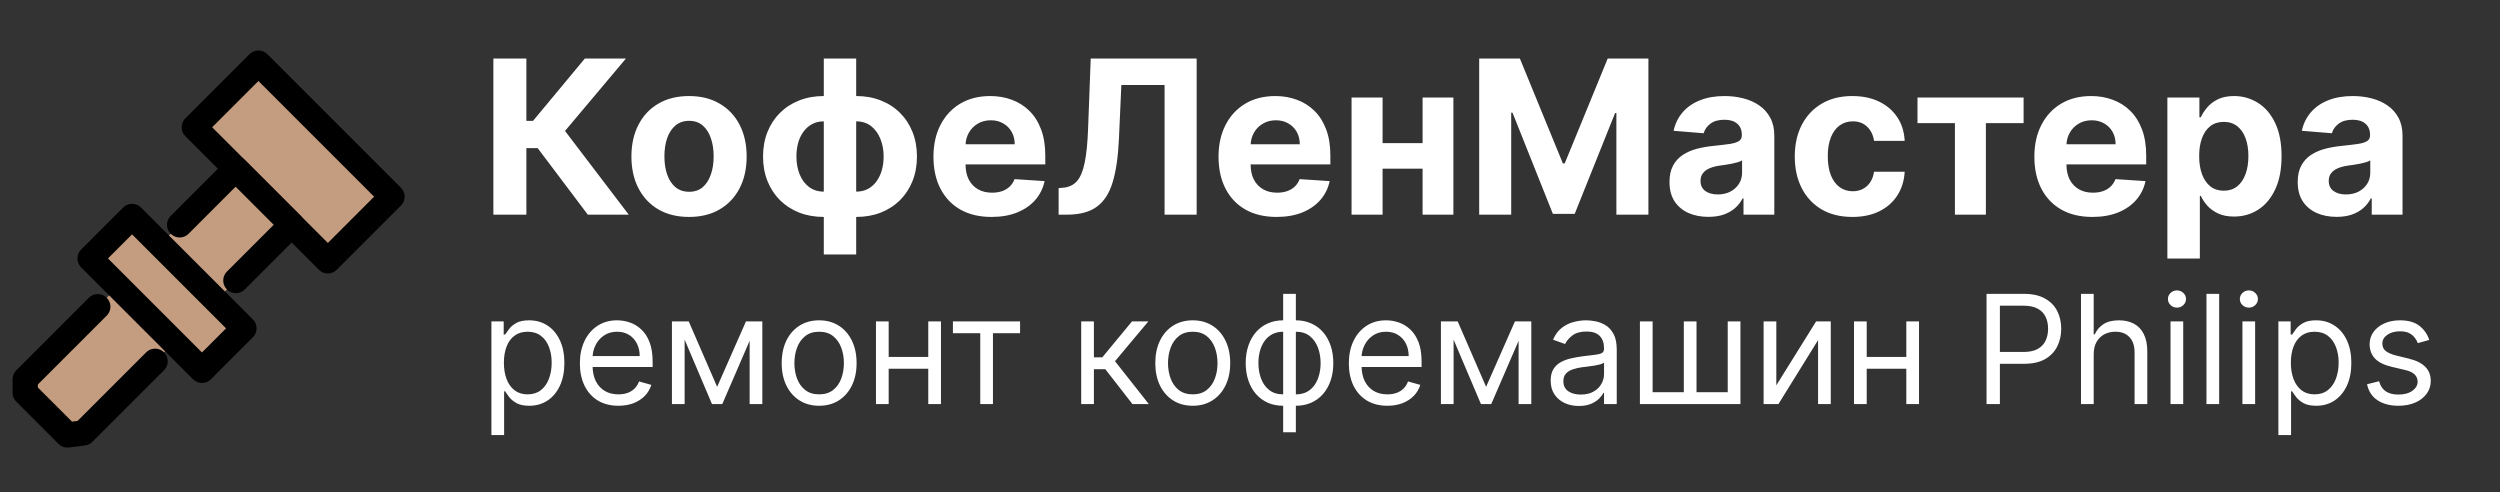 <?xml version="1.0" encoding="UTF-8"?> <svg xmlns="http://www.w3.org/2000/svg" width="198" height="39" viewBox="0 0 198 39" fill="none"><rect x="0" y="0" width="198" height="39" fill="#333333" stroke="none"/> <path d="M16.758 15.278L21.21 19.687L23.102 17.794L18.672 13.363L16.758 15.278V15.278Z" fill="#C49C7F"></path> <path d="M20.468 5L31.046 15.578L25.967 20.657L15.389 10.079L20.468 5ZM13.866 18.17L18.672 13.362L23.102 17.793L5.896 35L1.465 30.57L13.866 18.17Z" fill="#C49C7F"></path> <path d="M14.385 17.645L18.816 22.076L17.967 22.925L13.536 18.495L14.385 17.645ZM8.437 23.593L12.867 28.023L12.017 28.873L7.587 24.443L8.437 23.593ZM7.163 24.868L11.593 29.298L10.743 30.148L6.313 25.718L7.163 24.868ZM5.888 26.142L10.318 30.572L9.469 31.421L5.038 26.991L5.888 26.142Z" fill="#C49C7F"></path> <path d="M10.46 17.145L19.321 26.006L15.998 29.329L7.138 20.468L10.46 17.145Z" fill="#C49C7F"></path> <path d="M20.467 5L31.045 15.578L25.966 20.657L15.388 10.079L20.467 5Z" stroke="black" stroke-width="2" stroke-linecap="round" stroke-linejoin="round"></path> <path d="M14.228 17.807L18.671 13.363L23.102 17.794L18.68 22.216M12.283 28.613L6.607 34.289L5.34 34.447L1.997 31.104L1.996 30.039L7.744 24.291M10.459 17.145L19.32 26.006L15.997 29.33L7.136 20.468L10.459 17.145Z" stroke="black" stroke-width="2" stroke-linecap="round" stroke-linejoin="round"></path> <path d="M46.554 17L42.582 11.73H41.689V17H39.075V4.636H41.689V9.575H42.214L46.319 4.636H49.573L44.749 10.371L49.796 17H46.554ZM54.571 17.181C53.634 17.181 52.823 16.982 52.139 16.584C51.458 16.181 50.933 15.622 50.563 14.905C50.193 14.185 50.008 13.35 50.008 12.4C50.008 11.442 50.193 10.605 50.563 9.888C50.933 9.168 51.458 8.609 52.139 8.21C52.823 7.808 53.634 7.607 54.571 7.607C55.509 7.607 56.318 7.808 56.998 8.21C57.682 8.609 58.21 9.168 58.58 9.888C58.95 10.605 59.135 11.442 59.135 12.4C59.135 13.35 58.95 14.185 58.58 14.905C58.21 15.622 57.682 16.181 56.998 16.584C56.318 16.982 55.509 17.181 54.571 17.181ZM54.584 15.189C55.01 15.189 55.366 15.068 55.652 14.827C55.938 14.581 56.153 14.247 56.298 13.825C56.447 13.402 56.521 12.921 56.521 12.382C56.521 11.842 56.447 11.361 56.298 10.939C56.153 10.516 55.938 10.182 55.652 9.937C55.366 9.691 55.01 9.569 54.584 9.569C54.153 9.569 53.791 9.691 53.497 9.937C53.207 10.182 52.988 10.516 52.839 10.939C52.694 11.361 52.621 11.842 52.621 12.382C52.621 12.921 52.694 13.402 52.839 13.825C52.988 14.247 53.207 14.581 53.497 14.827C53.791 15.068 54.153 15.189 54.584 15.189ZM65.245 20.151V4.636H67.81V20.151H65.245ZM65.245 17.181C64.532 17.181 63.882 17.066 63.295 16.837C62.707 16.604 62.2 16.276 61.773 15.853C61.347 15.426 61.017 14.921 60.783 14.338C60.55 13.75 60.433 13.104 60.433 12.4C60.433 11.688 60.55 11.04 60.783 10.456C61.017 9.868 61.347 9.363 61.773 8.941C62.2 8.514 62.707 8.186 63.295 7.957C63.882 7.723 64.532 7.607 65.245 7.607H65.722V17.181H65.245ZM65.245 15.177H65.528V9.611H65.245C64.899 9.611 64.591 9.683 64.321 9.828C64.051 9.973 63.824 10.172 63.639 10.426C63.454 10.675 63.313 10.969 63.216 11.307C63.124 11.645 63.077 12.009 63.077 12.4C63.077 12.915 63.162 13.384 63.331 13.806C63.5 14.225 63.748 14.559 64.073 14.809C64.4 15.054 64.79 15.177 65.245 15.177ZM67.81 17.181H67.334V7.607H67.81C68.523 7.607 69.173 7.723 69.76 7.957C70.348 8.186 70.855 8.514 71.282 8.941C71.708 9.363 72.038 9.868 72.272 10.456C72.505 11.04 72.622 11.688 72.622 12.4C72.622 13.104 72.505 13.75 72.272 14.338C72.038 14.921 71.708 15.426 71.282 15.853C70.855 16.276 70.348 16.604 69.76 16.837C69.173 17.066 68.523 17.181 67.81 17.181ZM67.81 15.177C68.156 15.177 68.464 15.106 68.734 14.966C69.004 14.821 69.231 14.621 69.416 14.368C69.601 14.114 69.742 13.82 69.839 13.486C69.935 13.148 69.984 12.786 69.984 12.4C69.984 11.881 69.897 11.412 69.724 10.993C69.555 10.571 69.309 10.235 68.988 9.985C68.666 9.736 68.273 9.611 67.81 9.611H67.527V15.177H67.81ZM78.531 17.181C77.577 17.181 76.756 16.988 76.067 16.602C75.383 16.211 74.856 15.66 74.486 14.947C74.115 14.231 73.93 13.384 73.93 12.406C73.93 11.452 74.115 10.615 74.486 9.895C74.856 9.174 75.377 8.613 76.049 8.21C76.725 7.808 77.518 7.607 78.428 7.607C79.04 7.607 79.609 7.705 80.136 7.902C80.668 8.096 81.13 8.387 81.525 8.778C81.923 9.168 82.233 9.659 82.454 10.251C82.676 10.838 82.787 11.527 82.787 12.315V13.022H74.957V11.428H80.366C80.366 11.058 80.285 10.73 80.124 10.444C79.963 10.158 79.74 9.935 79.454 9.774C79.172 9.609 78.844 9.526 78.47 9.526C78.08 9.526 77.734 9.617 77.432 9.798C77.134 9.975 76.9 10.214 76.731 10.516C76.562 10.814 76.476 11.146 76.472 11.512V13.028C76.472 13.486 76.556 13.883 76.725 14.217C76.898 14.551 77.142 14.809 77.456 14.99C77.77 15.171 78.142 15.261 78.573 15.261C78.859 15.261 79.12 15.221 79.358 15.141C79.595 15.06 79.798 14.939 79.967 14.778C80.136 14.617 80.265 14.42 80.354 14.187L82.732 14.344C82.611 14.915 82.364 15.414 81.99 15.841C81.619 16.264 81.14 16.593 80.553 16.831C79.969 17.064 79.295 17.181 78.531 17.181ZM83.843 17V14.899L84.193 14.869C84.644 14.833 85.008 14.662 85.286 14.356C85.564 14.046 85.771 13.553 85.908 12.877C86.048 12.197 86.139 11.283 86.179 10.136L86.385 4.636H94.776V17H92.234V6.731H88.811L88.618 11.036C88.554 12.42 88.389 13.551 88.123 14.428C87.862 15.306 87.443 15.954 86.868 16.372C86.296 16.791 85.513 17 84.519 17H83.843ZM101.109 17.181C100.155 17.181 99.334 16.988 98.645 16.602C97.961 16.211 97.434 15.66 97.064 14.947C96.694 14.231 96.508 13.384 96.508 12.406C96.508 11.452 96.694 10.615 97.064 9.895C97.434 9.174 97.955 8.613 98.627 8.21C99.303 7.808 100.096 7.607 101.006 7.607C101.618 7.607 102.187 7.705 102.714 7.902C103.246 8.096 103.708 8.387 104.103 8.778C104.501 9.168 104.811 9.659 105.033 10.251C105.254 10.838 105.365 11.527 105.365 12.315V13.022H97.535V11.428H102.944C102.944 11.058 102.863 10.73 102.702 10.444C102.541 10.158 102.318 9.935 102.032 9.774C101.751 9.609 101.422 9.526 101.048 9.526C100.658 9.526 100.312 9.617 100.01 9.798C99.712 9.975 99.479 10.214 99.31 10.516C99.141 10.814 99.054 11.146 99.05 11.512V13.028C99.05 13.486 99.135 13.883 99.303 14.217C99.477 14.551 99.72 14.809 100.034 14.99C100.348 15.171 100.72 15.261 101.151 15.261C101.437 15.261 101.698 15.221 101.936 15.141C102.173 15.06 102.376 14.939 102.545 14.778C102.714 14.617 102.843 14.42 102.932 14.187L105.31 14.344C105.19 14.915 104.942 15.414 104.568 15.841C104.197 16.264 103.719 16.593 103.131 16.831C102.547 17.064 101.873 17.181 101.109 17.181ZM113.496 11.337V13.36H108.655V11.337H113.496ZM109.5 7.727V17H107.043V7.727H109.5ZM115.108 7.727V17H112.669V7.727H115.108ZM117.152 4.636H120.375L123.78 12.943H123.925L127.33 4.636H130.554V17H128.018V8.953H127.916L124.716 16.94H122.989L119.79 8.923H119.687V17H117.152V4.636ZM135.303 17.175C134.712 17.175 134.184 17.072 133.722 16.867C133.259 16.658 132.893 16.35 132.623 15.944C132.357 15.533 132.224 15.022 132.224 14.41C132.224 13.895 132.319 13.462 132.508 13.112C132.697 12.762 132.955 12.48 133.281 12.267C133.607 12.054 133.977 11.893 134.392 11.784C134.81 11.675 135.249 11.599 135.708 11.555C136.247 11.498 136.682 11.446 137.012 11.398C137.342 11.345 137.581 11.269 137.73 11.168C137.879 11.068 137.953 10.919 137.953 10.722V10.685C137.953 10.303 137.833 10.007 137.591 9.798C137.354 9.589 137.016 9.484 136.577 9.484C136.114 9.484 135.746 9.587 135.472 9.792C135.199 9.993 135.018 10.247 134.929 10.553L132.55 10.359C132.671 9.796 132.909 9.309 133.263 8.898C133.617 8.484 134.074 8.166 134.633 7.945C135.197 7.719 135.849 7.607 136.589 7.607C137.104 7.607 137.597 7.667 138.068 7.788C138.543 7.908 138.964 8.096 139.33 8.349C139.7 8.603 139.992 8.929 140.205 9.327C140.419 9.721 140.525 10.194 140.525 10.746V17H138.086V15.714H138.014C137.865 16.004 137.666 16.259 137.416 16.481C137.167 16.698 136.867 16.869 136.517 16.994C136.167 17.115 135.762 17.175 135.303 17.175ZM136.04 15.4C136.418 15.4 136.752 15.326 137.042 15.177C137.332 15.024 137.559 14.819 137.724 14.561C137.889 14.303 137.972 14.012 137.972 13.686V12.702C137.891 12.754 137.78 12.802 137.64 12.847C137.503 12.887 137.348 12.925 137.175 12.961C137.002 12.993 136.829 13.024 136.656 13.052C136.482 13.076 136.326 13.098 136.185 13.118C135.883 13.162 135.619 13.233 135.394 13.329C135.168 13.426 134.993 13.557 134.869 13.722C134.744 13.883 134.681 14.084 134.681 14.326C134.681 14.676 134.808 14.943 135.062 15.129C135.319 15.31 135.645 15.4 136.04 15.4ZM146.71 17.181C145.76 17.181 144.943 16.98 144.259 16.577C143.579 16.171 143.056 15.607 142.689 14.887C142.327 14.167 142.146 13.338 142.146 12.4C142.146 11.45 142.329 10.617 142.695 9.901C143.066 9.18 143.591 8.619 144.271 8.216C144.951 7.81 145.76 7.607 146.698 7.607C147.507 7.607 148.215 7.753 148.823 8.047C149.431 8.341 149.912 8.754 150.266 9.285C150.62 9.816 150.815 10.44 150.851 11.156H148.425C148.356 10.693 148.175 10.321 147.881 10.039C147.591 9.754 147.211 9.611 146.74 9.611C146.342 9.611 145.994 9.719 145.696 9.937C145.402 10.15 145.173 10.462 145.008 10.873C144.843 11.283 144.76 11.78 144.76 12.364C144.76 12.955 144.841 13.458 145.002 13.873C145.167 14.287 145.398 14.603 145.696 14.821C145.994 15.038 146.342 15.147 146.74 15.147C147.034 15.147 147.298 15.086 147.531 14.966C147.769 14.845 147.964 14.67 148.117 14.44C148.274 14.207 148.376 13.927 148.425 13.601H150.851C150.811 14.309 150.618 14.933 150.272 15.473C149.93 16.008 149.457 16.427 148.853 16.728C148.249 17.03 147.535 17.181 146.71 17.181ZM151.866 9.75V7.727H160.269V9.75H157.281V17H154.83V9.75H151.866ZM165.722 17.181C164.768 17.181 163.947 16.988 163.259 16.602C162.575 16.211 162.047 15.66 161.677 14.947C161.307 14.231 161.122 13.384 161.122 12.406C161.122 11.452 161.307 10.615 161.677 9.895C162.047 9.174 162.569 8.613 163.241 8.21C163.917 7.808 164.71 7.607 165.619 7.607C166.231 7.607 166.8 7.705 167.328 7.902C167.859 8.096 168.322 8.387 168.716 8.778C169.115 9.168 169.425 9.659 169.646 10.251C169.867 10.838 169.978 11.527 169.978 12.315V13.022H162.148V11.428H167.557C167.557 11.058 167.477 10.73 167.316 10.444C167.155 10.158 166.931 9.935 166.646 9.774C166.364 9.609 166.036 9.526 165.661 9.526C165.271 9.526 164.925 9.617 164.623 9.798C164.325 9.975 164.092 10.214 163.923 10.516C163.754 10.814 163.667 11.146 163.663 11.512V13.028C163.663 13.486 163.748 13.883 163.917 14.217C164.09 14.551 164.333 14.809 164.647 14.99C164.961 15.171 165.333 15.261 165.764 15.261C166.05 15.261 166.311 15.221 166.549 15.141C166.786 15.06 166.99 14.939 167.159 14.778C167.328 14.617 167.456 14.42 167.545 14.187L169.924 14.344C169.803 14.915 169.555 15.414 169.181 15.841C168.811 16.264 168.332 16.593 167.744 16.831C167.161 17.064 166.487 17.181 165.722 17.181ZM171.656 20.477V7.727H174.192V9.285H174.306C174.419 9.035 174.582 8.782 174.795 8.524C175.013 8.263 175.294 8.045 175.641 7.872C175.991 7.695 176.425 7.607 176.945 7.607C177.621 7.607 178.244 7.784 178.816 8.138C179.387 8.488 179.844 9.017 180.186 9.726C180.528 10.43 180.699 11.313 180.699 12.376C180.699 13.41 180.532 14.283 180.198 14.996C179.868 15.704 179.418 16.241 178.846 16.608C178.279 16.97 177.643 17.151 176.938 17.151C176.439 17.151 176.015 17.068 175.665 16.903C175.319 16.738 175.035 16.531 174.813 16.282C174.592 16.028 174.423 15.773 174.306 15.515H174.228V20.477H171.656ZM174.174 12.364C174.174 12.915 174.25 13.396 174.403 13.806C174.556 14.217 174.777 14.537 175.067 14.766C175.357 14.992 175.709 15.104 176.123 15.104C176.542 15.104 176.896 14.99 177.186 14.76C177.476 14.527 177.695 14.205 177.844 13.794C177.997 13.38 178.073 12.903 178.073 12.364C178.073 11.828 177.999 11.357 177.85 10.951C177.701 10.544 177.482 10.227 177.192 9.997C176.902 9.768 176.546 9.653 176.123 9.653C175.705 9.653 175.351 9.764 175.061 9.985C174.775 10.206 174.556 10.52 174.403 10.927C174.25 11.333 174.174 11.812 174.174 12.364ZM185.058 17.175C184.467 17.175 183.939 17.072 183.476 16.867C183.014 16.658 182.647 16.35 182.378 15.944C182.112 15.533 181.979 15.022 181.979 14.41C181.979 13.895 182.074 13.462 182.263 13.112C182.452 12.762 182.71 12.48 183.036 12.267C183.362 12.054 183.732 11.893 184.147 11.784C184.565 11.675 185.004 11.599 185.463 11.555C186.002 11.498 186.437 11.446 186.767 11.398C187.097 11.345 187.336 11.269 187.485 11.168C187.634 11.068 187.708 10.919 187.708 10.722V10.685C187.708 10.303 187.588 10.007 187.346 9.798C187.109 9.589 186.771 9.484 186.332 9.484C185.869 9.484 185.501 9.587 185.227 9.792C184.954 9.993 184.772 10.247 184.684 10.553L182.305 10.359C182.426 9.796 182.664 9.309 183.018 8.898C183.372 8.484 183.829 8.166 184.388 7.945C184.951 7.719 185.603 7.607 186.344 7.607C186.859 7.607 187.352 7.667 187.823 7.788C188.298 7.908 188.719 8.096 189.085 8.349C189.455 8.603 189.747 8.929 189.96 9.327C190.173 9.721 190.28 10.194 190.28 10.746V17H187.841V15.714H187.769C187.62 16.004 187.421 16.259 187.171 16.481C186.922 16.698 186.622 16.869 186.272 16.994C185.921 17.115 185.517 17.175 185.058 17.175ZM185.795 15.4C186.173 15.4 186.507 15.326 186.797 15.177C187.087 15.024 187.314 14.819 187.479 14.561C187.644 14.303 187.726 14.012 187.726 13.686V12.702C187.646 12.754 187.535 12.802 187.394 12.847C187.258 12.887 187.103 12.925 186.93 12.961C186.757 12.993 186.583 13.024 186.41 13.052C186.237 13.076 186.08 13.098 185.94 13.118C185.638 13.162 185.374 13.233 185.149 13.329C184.923 13.426 184.748 13.557 184.623 13.722C184.499 13.883 184.436 14.084 184.436 14.326C184.436 14.676 184.563 14.943 184.817 15.129C185.074 15.31 185.4 15.4 185.795 15.4ZM38.92 34.455V25.454H39.892V26.494H40.011C40.085 26.381 40.188 26.236 40.318 26.06C40.452 25.881 40.642 25.722 40.889 25.582C41.139 25.44 41.477 25.369 41.903 25.369C42.455 25.369 42.94 25.507 43.361 25.783C43.781 26.058 44.109 26.449 44.345 26.954C44.581 27.46 44.699 28.057 44.699 28.744C44.699 29.438 44.581 30.038 44.345 30.547C44.109 31.053 43.783 31.445 43.365 31.723C42.947 31.999 42.466 32.136 41.92 32.136C41.5 32.136 41.163 32.067 40.91 31.928C40.658 31.785 40.463 31.625 40.327 31.446C40.19 31.264 40.085 31.114 40.011 30.994H39.926V34.455H38.92ZM39.909 28.727C39.909 29.222 39.981 29.658 40.126 30.035C40.271 30.41 40.483 30.704 40.761 30.918C41.04 31.128 41.381 31.233 41.784 31.233C42.205 31.233 42.555 31.122 42.837 30.901C43.121 30.676 43.334 30.375 43.476 29.997C43.621 29.616 43.693 29.193 43.693 28.727C43.693 28.267 43.622 27.852 43.48 27.483C43.341 27.111 43.129 26.817 42.845 26.601C42.564 26.382 42.21 26.273 41.784 26.273C41.375 26.273 41.031 26.376 40.753 26.584C40.474 26.788 40.264 27.075 40.122 27.445C39.98 27.811 39.909 28.239 39.909 28.727ZM48.977 32.136C48.347 32.136 47.803 31.997 47.345 31.719C46.891 31.438 46.54 31.046 46.293 30.543C46.048 30.037 45.926 29.449 45.926 28.778C45.926 28.108 46.048 27.517 46.293 27.006C46.54 26.491 46.883 26.091 47.324 25.804C47.767 25.514 48.284 25.369 48.875 25.369C49.216 25.369 49.553 25.426 49.885 25.54C50.217 25.653 50.52 25.838 50.793 26.094C51.065 26.347 51.283 26.682 51.445 27.099C51.606 27.517 51.688 28.031 51.688 28.642V29.068H46.642V28.199H50.665C50.665 27.829 50.591 27.5 50.443 27.21C50.298 26.921 50.091 26.692 49.821 26.524C49.554 26.357 49.239 26.273 48.875 26.273C48.474 26.273 48.128 26.372 47.835 26.571C47.545 26.767 47.322 27.023 47.166 27.338C47.01 27.653 46.932 27.991 46.932 28.352V28.932C46.932 29.426 47.017 29.845 47.188 30.189C47.361 30.53 47.601 30.79 47.908 30.969C48.215 31.145 48.571 31.233 48.977 31.233C49.242 31.233 49.48 31.196 49.693 31.122C49.909 31.046 50.095 30.932 50.251 30.781C50.408 30.628 50.528 30.438 50.614 30.21L51.585 30.483C51.483 30.812 51.311 31.102 51.07 31.352C50.828 31.599 50.53 31.793 50.175 31.932C49.82 32.068 49.42 32.136 48.977 32.136ZM56.797 30.636L59.081 25.454H60.035L57.206 32H56.388L53.609 25.454H54.547L56.797 30.636ZM54.223 25.454V32H53.217V25.454H54.223ZM59.371 32V25.454H60.376V32H59.371ZM64.876 32.136C64.285 32.136 63.767 31.996 63.321 31.715C62.878 31.433 62.531 31.04 62.281 30.534C62.034 30.028 61.91 29.438 61.91 28.761C61.91 28.079 62.034 27.484 62.281 26.976C62.531 26.467 62.878 26.072 63.321 25.791C63.767 25.51 64.285 25.369 64.876 25.369C65.467 25.369 65.984 25.51 66.428 25.791C66.874 26.072 67.22 26.467 67.467 26.976C67.717 27.484 67.842 28.079 67.842 28.761C67.842 29.438 67.717 30.028 67.467 30.534C67.22 31.04 66.874 31.433 66.428 31.715C65.984 31.996 65.467 32.136 64.876 32.136ZM64.876 31.233C65.325 31.233 65.695 31.118 65.984 30.888C66.274 30.658 66.489 30.355 66.628 29.98C66.767 29.605 66.837 29.199 66.837 28.761C66.837 28.324 66.767 27.916 66.628 27.538C66.489 27.16 66.274 26.855 65.984 26.622C65.695 26.389 65.325 26.273 64.876 26.273C64.428 26.273 64.058 26.389 63.769 26.622C63.479 26.855 63.264 27.16 63.125 27.538C62.986 27.916 62.916 28.324 62.916 28.761C62.916 29.199 62.986 29.605 63.125 29.98C63.264 30.355 63.479 30.658 63.769 30.888C64.058 31.118 64.428 31.233 64.876 31.233ZM73.758 28.267V29.204H70.144V28.267H73.758ZM70.383 25.454V32H69.377V25.454H70.383ZM74.525 25.454V32H73.519V25.454H74.525ZM75.471 26.392V25.454H80.789V26.392H78.642V32H77.636V26.392H75.471ZM85.631 32V25.454H86.637V28.301H87.302L89.654 25.454H90.95L88.308 28.608L90.984 32H89.688L87.54 29.239H86.637V32H85.631ZM94.466 32.136C93.875 32.136 93.357 31.996 92.911 31.715C92.468 31.433 92.121 31.04 91.871 30.534C91.624 30.028 91.5 29.438 91.5 28.761C91.5 28.079 91.624 27.484 91.871 26.976C92.121 26.467 92.468 26.072 92.911 25.791C93.357 25.51 93.875 25.369 94.466 25.369C95.057 25.369 95.574 25.51 96.017 25.791C96.463 26.072 96.81 26.467 97.057 26.976C97.307 27.484 97.432 28.079 97.432 28.761C97.432 29.438 97.307 30.028 97.057 30.534C96.81 31.04 96.463 31.433 96.017 31.715C95.574 31.996 95.057 32.136 94.466 32.136ZM94.466 31.233C94.915 31.233 95.284 31.118 95.574 30.888C95.864 30.658 96.079 30.355 96.218 29.98C96.357 29.605 96.427 29.199 96.427 28.761C96.427 28.324 96.357 27.916 96.218 27.538C96.079 27.16 95.864 26.855 95.574 26.622C95.284 26.389 94.915 26.273 94.466 26.273C94.017 26.273 93.648 26.389 93.358 26.622C93.069 26.855 92.854 27.16 92.715 27.538C92.576 27.916 92.506 28.324 92.506 28.761C92.506 29.199 92.576 29.605 92.715 29.98C92.854 30.355 93.069 30.658 93.358 30.888C93.648 31.118 94.017 31.233 94.466 31.233ZM101.626 34.233V23.273H102.632V34.233H101.626ZM101.626 32.136C101.183 32.136 100.78 32.057 100.416 31.898C100.053 31.736 99.74 31.507 99.479 31.212C99.217 30.913 99.016 30.557 98.874 30.142C98.731 29.727 98.66 29.267 98.66 28.761C98.66 28.25 98.731 27.787 98.874 27.372C99.016 26.954 99.217 26.597 99.479 26.298C99.74 26 100.053 25.771 100.416 25.612C100.78 25.45 101.183 25.369 101.626 25.369H101.933V32.136H101.626ZM101.626 31.233H101.797V26.273H101.626C101.291 26.273 101 26.341 100.753 26.477C100.506 26.611 100.301 26.794 100.139 27.027C99.98 27.257 99.861 27.521 99.781 27.82C99.704 28.118 99.666 28.432 99.666 28.761C99.666 29.199 99.736 29.605 99.875 29.98C100.014 30.355 100.229 30.658 100.518 30.888C100.808 31.118 101.178 31.233 101.626 31.233ZM102.632 32.136H102.325V25.369H102.632C103.075 25.369 103.479 25.45 103.842 25.612C104.206 25.771 104.518 26 104.78 26.298C105.041 26.597 105.243 26.954 105.385 27.372C105.527 27.787 105.598 28.25 105.598 28.761C105.598 29.267 105.527 29.727 105.385 30.142C105.243 30.557 105.041 30.913 104.78 31.212C104.518 31.507 104.206 31.736 103.842 31.898C103.479 32.057 103.075 32.136 102.632 32.136ZM102.632 31.233C102.97 31.233 103.261 31.168 103.506 31.037C103.753 30.903 103.956 30.722 104.115 30.491C104.277 30.259 104.396 29.994 104.473 29.699C104.553 29.401 104.592 29.088 104.592 28.761C104.592 28.324 104.523 27.916 104.384 27.538C104.244 27.16 104.03 26.855 103.74 26.622C103.45 26.389 103.081 26.273 102.632 26.273H102.462V31.233H102.632ZM109.88 32.136C109.249 32.136 108.705 31.997 108.248 31.719C107.793 31.438 107.442 31.046 107.195 30.543C106.951 30.037 106.828 29.449 106.828 28.778C106.828 28.108 106.951 27.517 107.195 27.006C107.442 26.491 107.786 26.091 108.226 25.804C108.669 25.514 109.186 25.369 109.777 25.369C110.118 25.369 110.455 25.426 110.787 25.54C111.12 25.653 111.422 25.838 111.695 26.094C111.968 26.347 112.185 26.682 112.347 27.099C112.509 27.517 112.59 28.031 112.59 28.642V29.068H107.544V28.199H111.567C111.567 27.829 111.493 27.5 111.346 27.21C111.201 26.921 110.993 26.692 110.723 26.524C110.456 26.357 110.141 26.273 109.777 26.273C109.377 26.273 109.03 26.372 108.738 26.571C108.448 26.767 108.225 27.023 108.069 27.338C107.912 27.653 107.834 27.991 107.834 28.352V28.932C107.834 29.426 107.919 29.845 108.09 30.189C108.263 30.53 108.503 30.79 108.81 30.969C109.117 31.145 109.473 31.233 109.88 31.233C110.144 31.233 110.382 31.196 110.596 31.122C110.811 31.046 110.998 30.932 111.154 30.781C111.31 30.628 111.431 30.438 111.516 30.21L112.488 30.483C112.385 30.812 112.213 31.102 111.972 31.352C111.73 31.599 111.432 31.793 111.077 31.932C110.722 32.068 110.323 32.136 109.88 32.136ZM117.699 30.636L119.983 25.454H120.938L118.108 32H117.29L114.512 25.454H115.449L117.699 30.636ZM115.125 25.454V32H114.12V25.454H115.125ZM120.273 32V25.454H121.279V32H120.273ZM125.046 32.153C124.631 32.153 124.255 32.075 123.917 31.919C123.578 31.76 123.31 31.531 123.111 31.233C122.912 30.932 122.813 30.568 122.813 30.142C122.813 29.767 122.887 29.463 123.034 29.23C123.182 28.994 123.38 28.81 123.627 28.676C123.874 28.543 124.147 28.443 124.445 28.378C124.746 28.31 125.049 28.256 125.353 28.216C125.75 28.165 126.073 28.126 126.32 28.101C126.57 28.072 126.752 28.026 126.865 27.96C126.982 27.895 127.04 27.781 127.04 27.619V27.585C127.04 27.165 126.925 26.838 126.695 26.605C126.468 26.372 126.123 26.256 125.659 26.256C125.179 26.256 124.803 26.361 124.53 26.571C124.257 26.781 124.066 27.006 123.955 27.244L123 26.903C123.171 26.506 123.398 26.196 123.682 25.974C123.969 25.75 124.282 25.594 124.62 25.506C124.961 25.415 125.296 25.369 125.625 25.369C125.836 25.369 126.077 25.395 126.35 25.446C126.625 25.494 126.891 25.595 127.147 25.749C127.405 25.902 127.62 26.134 127.79 26.443C127.961 26.753 128.046 27.168 128.046 27.688V32H127.04V31.114H126.989C126.921 31.256 126.807 31.408 126.648 31.57C126.489 31.732 126.277 31.869 126.013 31.983C125.749 32.097 125.426 32.153 125.046 32.153ZM125.199 31.25C125.597 31.25 125.932 31.172 126.205 31.016C126.48 30.859 126.688 30.658 126.827 30.41C126.969 30.163 127.04 29.903 127.04 29.631V28.71C126.998 28.761 126.904 28.808 126.759 28.851C126.617 28.891 126.452 28.926 126.265 28.957C126.08 28.986 125.9 29.011 125.723 29.034C125.55 29.054 125.409 29.071 125.301 29.085C125.04 29.119 124.796 29.175 124.569 29.251C124.344 29.325 124.162 29.438 124.023 29.588C123.887 29.736 123.819 29.938 123.819 30.193C123.819 30.543 123.948 30.807 124.206 30.986C124.468 31.162 124.799 31.25 125.199 31.25ZM129.881 25.454H130.887V31.062H133.359V25.454H134.364V31.062H136.836V25.454H137.842V32H129.881V25.454ZM140.684 30.517L143.837 25.454H144.996V32H143.991V26.938L140.854 32H139.678V25.454H140.684V30.517ZM151.219 28.267V29.204H147.605V28.267H151.219ZM147.844 25.454V32H146.838V25.454H147.844ZM151.986 25.454V32H150.98V25.454H151.986ZM157.334 32V23.273H160.283C160.968 23.273 161.527 23.396 161.962 23.643C162.4 23.888 162.723 24.219 162.934 24.636C163.144 25.054 163.249 25.52 163.249 26.034C163.249 26.548 163.144 27.016 162.934 27.436C162.726 27.857 162.405 28.192 161.971 28.442C161.536 28.689 160.979 28.812 160.3 28.812H158.186V27.875H160.266C160.735 27.875 161.111 27.794 161.395 27.632C161.679 27.47 161.885 27.251 162.013 26.976C162.144 26.697 162.209 26.384 162.209 26.034C162.209 25.685 162.144 25.372 162.013 25.097C161.885 24.821 161.678 24.605 161.391 24.449C161.104 24.29 160.723 24.21 160.249 24.21H158.391V32H157.334ZM165.821 28.062V32H164.815V23.273H165.821V26.477H165.906C166.059 26.139 166.289 25.871 166.596 25.672C166.906 25.47 167.318 25.369 167.832 25.369C168.278 25.369 168.669 25.459 169.004 25.638C169.339 25.814 169.599 26.085 169.784 26.452C169.971 26.815 170.065 27.278 170.065 27.841V32H169.059V27.909C169.059 27.389 168.924 26.987 168.654 26.703C168.387 26.416 168.017 26.273 167.542 26.273C167.213 26.273 166.917 26.342 166.656 26.482C166.397 26.621 166.193 26.824 166.042 27.091C165.895 27.358 165.821 27.682 165.821 28.062ZM171.905 32V25.454H172.911V32H171.905ZM172.416 24.364C172.22 24.364 172.051 24.297 171.909 24.163C171.77 24.03 171.7 23.869 171.7 23.682C171.7 23.494 171.77 23.334 171.909 23.2C172.051 23.067 172.22 23 172.416 23C172.612 23 172.78 23.067 172.919 23.2C173.061 23.334 173.132 23.494 173.132 23.682C173.132 23.869 173.061 24.03 172.919 24.163C172.78 24.297 172.612 24.364 172.416 24.364ZM175.758 23.273V32H174.752V23.273H175.758ZM177.6 32V25.454H178.606V32H177.6ZM178.112 24.364C177.915 24.364 177.746 24.297 177.604 24.163C177.465 24.03 177.396 23.869 177.396 23.682C177.396 23.494 177.465 23.334 177.604 23.2C177.746 23.067 177.915 23 178.112 23C178.308 23 178.475 23.067 178.614 23.2C178.756 23.334 178.827 23.494 178.827 23.682C178.827 23.869 178.756 24.03 178.614 24.163C178.475 24.297 178.308 24.364 178.112 24.364ZM180.448 34.455V25.454H181.419V26.494H181.539C181.613 26.381 181.715 26.236 181.846 26.06C181.979 25.881 182.169 25.722 182.417 25.582C182.667 25.44 183.005 25.369 183.431 25.369C183.982 25.369 184.468 25.507 184.888 25.783C185.309 26.058 185.637 26.449 185.873 26.954C186.108 27.46 186.226 28.057 186.226 28.744C186.226 29.438 186.108 30.038 185.873 30.547C185.637 31.053 185.31 31.445 184.892 31.723C184.475 31.999 183.993 32.136 183.448 32.136C183.027 32.136 182.691 32.067 182.438 31.928C182.185 31.785 181.99 31.625 181.854 31.446C181.718 31.264 181.613 31.114 181.539 30.994H181.453V34.455H180.448ZM181.436 28.727C181.436 29.222 181.509 29.658 181.654 30.035C181.799 30.41 182.01 30.704 182.289 30.918C182.567 31.128 182.908 31.233 183.311 31.233C183.732 31.233 184.083 31.122 184.364 30.901C184.648 30.676 184.861 30.375 185.003 29.997C185.148 29.616 185.221 29.193 185.221 28.727C185.221 28.267 185.15 27.852 185.007 27.483C184.868 27.111 184.657 26.817 184.373 26.601C184.091 26.382 183.738 26.273 183.311 26.273C182.902 26.273 182.559 26.376 182.28 26.584C182.002 26.788 181.792 27.075 181.65 27.445C181.507 27.811 181.436 28.239 181.436 28.727ZM192.397 26.921L191.493 27.176C191.436 27.026 191.353 26.879 191.242 26.737C191.134 26.592 190.986 26.473 190.799 26.379C190.611 26.285 190.371 26.239 190.078 26.239C189.678 26.239 189.344 26.331 189.077 26.516C188.813 26.697 188.681 26.929 188.681 27.21C188.681 27.46 188.772 27.658 188.953 27.803C189.135 27.947 189.419 28.068 189.806 28.165L190.777 28.403C191.363 28.546 191.799 28.763 192.086 29.055C192.373 29.345 192.516 29.719 192.516 30.176C192.516 30.551 192.408 30.886 192.192 31.182C191.979 31.477 191.681 31.71 191.297 31.881C190.914 32.051 190.468 32.136 189.959 32.136C189.292 32.136 188.739 31.991 188.301 31.702C187.864 31.412 187.587 30.989 187.471 30.432L188.425 30.193C188.516 30.546 188.688 30.81 188.941 30.986C189.196 31.162 189.53 31.25 189.942 31.25C190.411 31.25 190.783 31.151 191.059 30.952C191.337 30.75 191.476 30.509 191.476 30.227C191.476 30 191.397 29.81 191.238 29.656C191.078 29.5 190.834 29.384 190.505 29.307L189.414 29.051C188.814 28.909 188.374 28.689 188.093 28.391C187.814 28.09 187.675 27.713 187.675 27.261C187.675 26.892 187.779 26.565 187.986 26.281C188.196 25.997 188.482 25.774 188.843 25.612C189.206 25.45 189.618 25.369 190.078 25.369C190.726 25.369 191.235 25.511 191.604 25.796C191.976 26.079 192.24 26.454 192.397 26.921Z" fill="white"></path> </svg> 